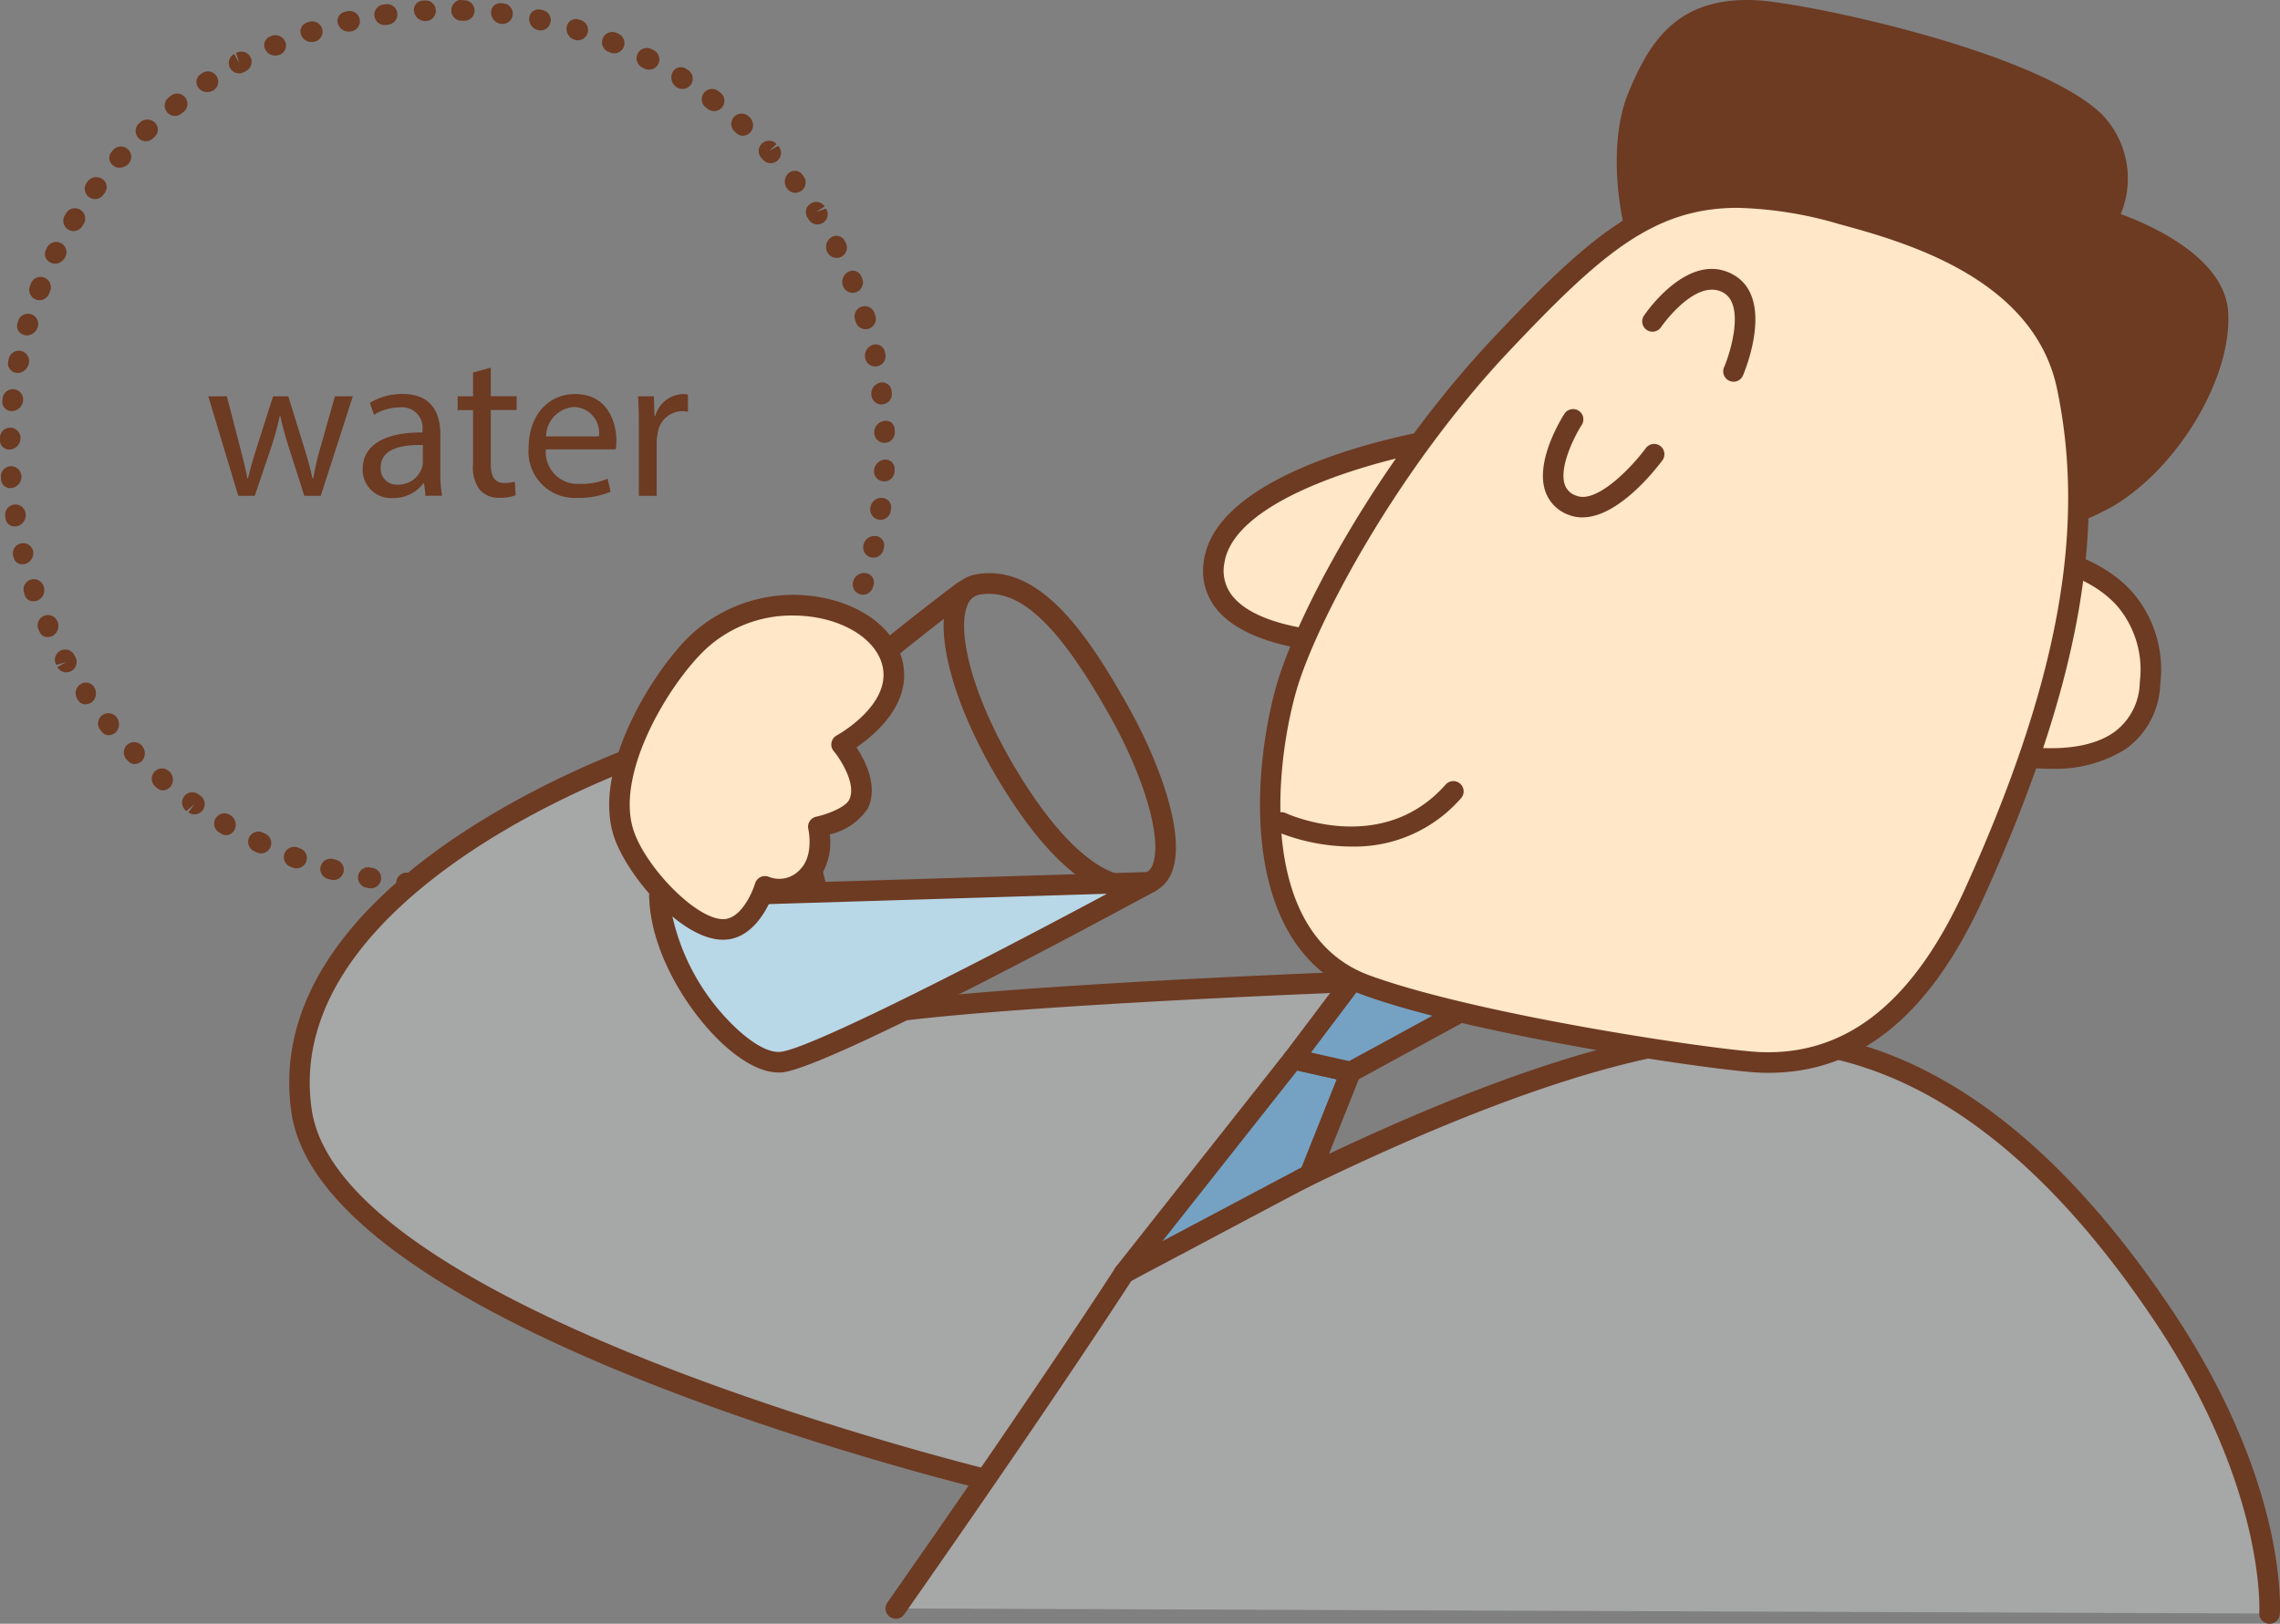 <svg xmlns="http://www.w3.org/2000/svg" xmlns:xlink="http://www.w3.org/1999/xlink" width="180" height="128.215" viewBox="0 0 180 128.215"><rect x="0" y="0" width="180" height="128.215" fill="#808080" stroke="none"/><defs><clipPath id="a"><rect width="180" height="128.215" transform="translate(0 0)" fill="none"/></clipPath></defs><g transform="translate(0 0.002)"><g transform="translate(0 -0.002)" clip-path="url(#a)"><path d="M35.333,70.672h-.2a.813.813,0,0,1,0-1.626h.2a.817.817,0,0,1,.307.061.932.932,0,0,1,1.228.735.728.728,0,0,1-.686.82c-.008,0-.217.006-.225.006a.8.8,0,0,1-.307-.061.825.825,0,0,1-.317.065m-3.043-.134-.069,0-.2-.018a.814.814,0,0,1-.739-.881.824.824,0,0,1,.881-.737.9.9,0,0,1,.838.889.739.739,0,0,1-.71.749m6.7-.059a.813.813,0,0,1-.071-1.622.894.894,0,0,1,.98.715.729.729,0,0,1-.611.879l-.225.024c-.024,0-.049,0-.073,0m-9.713-.337a.68.68,0,0,1-.144-.014l-.2-.035a.811.811,0,0,1-.66-.94.8.8,0,0,1,.942-.658l.2.035a.812.812,0,0,1-.14,1.612M42,70.029a.811.811,0,0,1-.142-1.61.9.9,0,0,1,1.049.609.741.741,0,0,1-.54.944l-.223.045a.68.68,0,0,1-.144.012m-15.691-.55a.8.8,0,0,1-.215-.03L25.9,69.4a.812.812,0,1,1,.426-1.567l.2.055a.812.812,0,0,1-.213,1.6m18.651-.164a.813.813,0,0,1-.217-1.6.893.893,0,0,1,1.094.528.727.727,0,0,1-.443.972c-.008,0-.209.063-.217.065a.812.812,0,0,1-.217.03m-21.552-.757a.887.887,0,0,1-.286-.051l-.187-.073a.811.811,0,0,1,.562-1.522l.2.073a.813.813,0,0,1-.286,1.573M47.915,68.3a.832.832,0,0,1-.779-.491.772.772,0,0,1,.4-1.037.9.9,0,0,1,1.155.4.734.734,0,0,1-.347,1.023l-.108.043a.893.893,0,0,1-.317.059M20.6,67.378a.823.823,0,0,1-.353-.081l-.164-.079a.812.812,0,1,1,.668-1.48l.205.1a.813.813,0,0,1-.355,1.545m30.027-.266a.813.813,0,0,1-.384-1.529c.008-.006.2-.1.205-.106a.813.813,0,0,1,.717,1.46l-.357-.729.2.806a.808.808,0,0,1-.382.1M17.851,65.946a.7.7,0,0,1-.351-.1l-.193-.114a.812.812,0,1,1,.846-1.386.9.9,0,0,1,.378,1.155.808.808,0,0,1-.68.443m35.436-.3a.812.812,0,0,1-.428-1.5.907.907,0,0,1,1.2.209.731.731,0,0,1-.175,1.064l-.173.108a.808.808,0,0,1-.428.122M15.348,64.3a.8.8,0,0,1-.471-.152l.473-.66-.627.55a.812.812,0,1,1,.924-1.336l.175.126a.812.812,0,0,1-.473,1.472m40.465-.359a.811.811,0,0,1-.5-1.451l.183-.138a.812.812,0,1,1,.956,1.313l-.479-.658.337.761a.809.809,0,0,1-.5.173M12.86,62.406a.673.673,0,0,1-.436-.166l-.154-.132a.812.812,0,0,1,1.049-1.24.9.9,0,0,1,.173,1.21.849.849,0,0,1-.631.329m45.318-.374a.812.812,0,0,1-.53-1.427.9.9,0,0,1,1.214.01.731.731,0,0,1,.012,1.072l-.166.146a.8.8,0,0,1-.53.2M10.629,60.328a.676.676,0,0,1-.481-.205l-.154-.158a.812.812,0,0,1,1.171-1.125.9.9,0,0,1,.065,1.214.867.867,0,0,1-.6.274m49.739-.406a.812.812,0,0,1-.6-1.362l.144-.156A.813.813,0,1,1,61.1,59.518l-.132.14a.812.812,0,0,1-.6.264M8.574,58.052a.661.661,0,0,1-.518-.252l-.132-.16a.812.812,0,1,1,1.259-1.027.907.907,0,0,1-.049,1.22.893.893,0,0,1-.56.219m53.791-.428a.813.813,0,0,1-.635-1.317.9.9,0,0,1,1.2-.221.735.735,0,0,1,.2,1.064L63,57.317a.81.81,0,0,1-.635.307M6.739,55.614a.655.655,0,0,1-.552-.3l-.061-.087a.857.857,0,0,1,.179-1.169.771.771,0,0,1,1.1.162.9.9,0,0,1-.144,1.214.92.92,0,0,1-.52.177m57.415-.455a.812.812,0,0,1-.676-1.261.9.9,0,0,1,1.173-.327.739.739,0,0,1,.3,1.041l-.12.183a.809.809,0,0,1-.678.363M5.243,53.087a.81.81,0,0,1-.713-.422l.71-.392-.8.227a.813.813,0,0,1,1.413-.806l.1.189a.814.814,0,0,1-.71,1.2m60.476-.536a.8.8,0,0,1-.39-.1.809.809,0,0,1-.321-1.1.9.9,0,0,1,1.145-.42.736.736,0,0,1,.38,1.013l-.1.189a.812.812,0,0,1-.713.422M3.757,50.3a.669.669,0,0,1-.631-.4L3.041,49.7a.812.812,0,1,1,1.488-.652.906.906,0,0,1-.374,1.161.983.983,0,0,1-.4.089m63.283-.544a.739.739,0,0,1-.288-.059.769.769,0,0,1-.453-1.015l.081-.189a.812.812,0,1,1,1.5.631l-.043.1a.887.887,0,0,1-.794.534m-64.4-2.282a.684.684,0,0,1-.674-.461L1.9,46.8a.812.812,0,1,1,1.541-.516.9.9,0,0,1-.461,1.127.983.983,0,0,1-.335.061m65.486-.516a.8.8,0,0,1-.264-.045.813.813,0,0,1-.505-1.031.9.9,0,0,1,1.049-.617.74.74,0,0,1,.556.932l-.069.213a.811.811,0,0,1-.767.548M1.778,44.547a.68.68,0,0,1-.7-.52l-.055-.219A.812.812,0,0,1,2.6,43.449a.9.9,0,0,1-.576,1.068,1.072,1.072,0,0,1-.248.03m67.176-.516a.838.838,0,0,1-.187-.022.814.814,0,0,1-.6-.976.9.9,0,0,1,.995-.708.735.735,0,0,1,.633.877l-.047.2a.814.814,0,0,1-.79.627M1.19,41.561a.7.7,0,0,1-.747-.587c0-.006-.032-.211-.032-.219a.812.812,0,1,1,1.61-.219.9.9,0,0,1-.67,1.013,1.087,1.087,0,0,1-.16.012m68.323-.52a.72.72,0,0,1-.13-.012.811.811,0,0,1-.672-.93.878.878,0,0,1,.924-.788.742.742,0,0,1,.713.822l-.032.223a.812.812,0,0,1-.8.684M.867,38.534a.715.715,0,0,1-.782-.652l-.016-.215a.814.814,0,0,1,.763-.859.835.835,0,0,1,.859.763.905.905,0,0,1-.749.96c-.026,0-.051,0-.075,0m68.94-.524-.059,0A.813.813,0,0,1,69,37.138a.947.947,0,0,1,.863-.853.732.732,0,0,1,.769.747c0,.008-.012.217-.012.225a.814.814,0,0,1-.81.753m-69-2.517-.014,0a.729.729,0,0,1-.8-.723l0-.213a.8.8,0,0,1,.834-.788.81.81,0,0,1,.788.834.908.908,0,0,1-.816.891m69.028-.526a.813.813,0,0,1-.812-.79.906.906,0,0,1,.777-.936.681.681,0,0,1,.838.674l.008.215a.812.812,0,0,1-.788.834l-.024,0M.987,32.461a.406.406,0,0,1-.069,0,.735.735,0,0,1-.733-.8l.022-.213a.812.812,0,1,1,1.614.189.918.918,0,0,1-.834.824M69.6,31.937a.815.815,0,0,1-.806-.719.9.9,0,0,1,.686-1.007.745.745,0,0,1,.9.6l.026.215a.815.815,0,0,1-.713.9.777.777,0,0,1-.1.006M1.427,29.448a.656.656,0,0,1-.124-.012.738.738,0,0,1-.664-.855l.043-.213a.812.812,0,1,1,1.589.329.928.928,0,0,1-.844.751M69.1,28.935a.811.811,0,0,1-.794-.648.9.9,0,0,1,.6-1.058.734.734,0,0,1,.942.514l.047.215a.812.812,0,0,1-.631.96.921.921,0,0,1-.164.016M2.134,26.482a.673.673,0,0,1-.189-.026.733.733,0,0,1-.577-.905l.063-.211a.811.811,0,1,1,1.549.483.946.946,0,0,1-.846.66m66.2-.493a.814.814,0,0,1-.775-.57l-.061-.2a.811.811,0,1,1,1.553-.471l.059.189a.813.813,0,0,1-.534,1.017.841.841,0,0,1-.242.037M3.118,23.7a.838.838,0,0,1-.294-.055.813.813,0,0,1-.461-1.054l.073-.189a.813.813,0,1,1,1.514.591l-.075.189a.811.811,0,0,1-.757.518m64.2-.581a.812.812,0,0,1-.755-.518.9.9,0,0,1,.412-1.141.731.731,0,0,1,1.015.347l.085.2a.816.816,0,0,1-.461,1.054.841.841,0,0,1-.3.055m-62.983-2.3a.7.7,0,0,1-.3-.067.742.742,0,0,1-.414-1.007l.1-.213A.812.812,0,0,1,5.15,20.3a.94.94,0,0,1-.818.522m61.714-.461a.812.812,0,0,1-.723-.44.906.906,0,0,1,.3-1.181.738.738,0,0,1,1.049.248l.1.189a.814.814,0,0,1-.349,1.094.823.823,0,0,1-.371.091M5.808,18.245A.815.815,0,0,1,5.118,17l.1-.164a.812.812,0,0,1,1.393.836l-.114.185a.815.815,0,0,1-.69.386m58.728-.524a.812.812,0,0,1-.684-.376l-.112-.173a.812.812,0,0,1,1.37-.871l-.684.436.792-.268a.812.812,0,0,1-.682,1.25M7.5,15.716a.815.815,0,0,1-.66-1.285l.067-.091a.858.858,0,0,1,1.161-.219.772.772,0,0,1,.213,1.09l-.12.164a.813.813,0,0,1-.662.341m55.3-.493a.809.809,0,0,1-.648-.321.9.9,0,0,1,.089-1.214.733.733,0,0,1,1.076.065l.128.166a.813.813,0,0,1-.646,1.3M9.429,13.239a.722.722,0,0,1-.489-.173A.731.731,0,0,1,8.8,12l.144-.166a.812.812,0,0,1,1.206,1.088.989.989,0,0,1-.719.315m51.418-.351a.817.817,0,0,1-.593-.256l-.142-.156a.811.811,0,1,1,1.194-1.1l-.6.548.729-.408a.813.813,0,0,1-.591,1.37M11.522,11.15a.8.8,0,0,1-.581-.246.812.812,0,0,1,.012-1.149l.081-.079a.866.866,0,0,1,1.181-.01.773.773,0,0,1,.02,1.11l-.148.14a.8.8,0,0,1-.566.233m47.129-.434a.733.733,0,0,1-.5-.195l-.15-.136a.812.812,0,0,1,1.088-1.206l.079.071a.857.857,0,0,1,.091,1.179.839.839,0,0,1-.613.286M13.814,9.149A.813.813,0,0,1,13.308,7.7l.152-.12A.812.812,0,1,1,14.484,8.84l-.166.132a.8.8,0,0,1-.5.177m42.555-.378a.826.826,0,0,1-.477-.156l-.181-.14a.811.811,0,1,1,1-1.281l.14.108a.813.813,0,0,1-.479,1.47M16.357,7.265a.8.8,0,0,1-.68-.333.729.729,0,0,1,.144-1.064L16,5.749a.813.813,0,0,1,.877,1.368.975.975,0,0,1-.522.148m37.521-.244a.816.816,0,0,1-.445-.132.9.9,0,0,1-.339-1.167.737.737,0,0,1,1.041-.313l.189.12a.813.813,0,0,1-.447,1.492m-35-1.232a.813.813,0,0,1-.384-1.529l.384.717-.229-.8a.812.812,0,1,1,.812,1.407l-.2.11a.814.814,0,0,1-.382.1M51.242,5.5a.807.807,0,0,1-.357-.083l-.2-.1a.813.813,0,0,1,.757-1.439l.162.083A.812.812,0,0,1,51.242,5.5M21.747,4.382a.841.841,0,0,1-.784-.447A.731.731,0,0,1,21.278,2.9l.114-.051a.851.851,0,0,1,1.108.4.777.777,0,0,1-.374,1.052.927.927,0,0,1-.38.077m26.736-.168a.772.772,0,0,1-.3-.063l-.195-.077a.813.813,0,0,1,.621-1.5l.183.077a.812.812,0,0,1-.3,1.565m-23.87-.9a.86.86,0,0,1-.836-.53.733.733,0,0,1,.414-.991l.211-.069a.812.812,0,0,1,.483,1.551.928.928,0,0,1-.272.039m21-.132a.746.746,0,0,1-.238-.039A.9.9,0,0,1,44.742,2.1a.733.733,0,0,1,.916-.572l.2.063a.812.812,0,0,1-.24,1.587m-18.06-.684a.876.876,0,0,1-.869-.6.732.732,0,0,1,.5-.956l.2-.047a.811.811,0,1,1,.376,1.577.782.782,0,0,1-.207.024M42.675,2.4a.793.793,0,0,1-.168-.018A.907.907,0,0,1,41.78,1.4a.734.734,0,0,1,.863-.648l.2.041A.813.813,0,0,1,42.675,2.4M30.368,1.975A.812.812,0,0,1,30.252.359l.2-.028a.812.812,0,0,1,.24,1.606l-.2.028a.8.8,0,0,1-.12.01m9.307-.085a.81.81,0,0,1-.1-.006.9.9,0,0,1-.81-.913.724.724,0,0,1,.8-.723l.2.022a.813.813,0,0,1-.1,1.62M33.6,1.662A.9.9,0,0,1,32.686.9a.733.733,0,0,1,.662-.853l.2-.012a.812.812,0,0,1,.1,1.622l-.049,0m3.045-.018-.024,0-.2-.006A.81.81,0,0,1,35.627.8c.014-.449.422-.877.836-.788l.2.006a.812.812,0,0,1-.024,1.624" transform="translate(0 0.002)" fill="#6d3a22"/><path d="M9.564,15.415,10.6,19.408c.227.877.438,1.689.585,2.5h.049c.179-.794.438-1.638.7-2.481l1.281-4.011h1.2l1.216,3.93c.294.94.52,1.768.7,2.562h.049a24.216,24.216,0,0,1,.6-2.548L18.1,15.415h1.411l-2.531,7.856h-1.3l-1.2-3.749a26,26,0,0,1-.7-2.58h-.032a22.792,22.792,0,0,1-.715,2.6l-1.265,3.733h-1.3L8.1,15.415Z" transform="translate(8.344 15.876)" fill="#6d3a22"/><path d="M19.07,23.361l-.114-.991h-.051a2.92,2.92,0,0,1-2.4,1.169,2.239,2.239,0,0,1-2.4-2.257c0-1.9,1.687-2.937,4.722-2.921V18.2a1.619,1.619,0,0,0-1.784-1.819A3.9,3.9,0,0,0,15,16.965l-.325-.942a4.875,4.875,0,0,1,2.58-.7c2.4,0,2.986,1.638,2.986,3.213v2.937a11.067,11.067,0,0,0,.13,1.884Zm-.211-4.009c-1.559-.035-3.329.242-3.329,1.768a1.265,1.265,0,0,0,1.348,1.364,1.959,1.959,0,0,0,1.9-1.313,1.581,1.581,0,0,0,.081-.457Z" transform="translate(14.525 15.786)" fill="#6d3a22"/><path d="M20.414,14.3v2.255h2.044v1.088H20.414v4.236c0,.974.274,1.524,1.068,1.524a3.122,3.122,0,0,0,.83-.1l.063,1.074a3.535,3.535,0,0,1-1.263.195,1.989,1.989,0,0,1-1.545-.6,2.912,2.912,0,0,1-.552-2.046V17.647H17.8V16.559h1.216V14.68Z" transform="translate(18.332 14.732)" fill="#6d3a22"/><path d="M21.92,19.694a2.518,2.518,0,0,0,2.7,2.726,5.121,5.121,0,0,0,2.174-.408l.244,1.023a6.322,6.322,0,0,1-2.613.489,3.649,3.649,0,0,1-3.863-3.962c0-2.369,1.395-4.234,3.684-4.234,2.564,0,3.246,2.255,3.246,3.7a5.424,5.424,0,0,1-.049.666Zm4.188-1.023a2.035,2.035,0,0,0-1.981-2.322,2.368,2.368,0,0,0-2.19,2.322Z" transform="translate(21.173 15.787)" fill="#6d3a22"/><path d="M24.879,17.958c0-.926-.016-1.721-.065-2.452h1.248l.049,1.543h.067a2.354,2.354,0,0,1,2.174-1.721,1.436,1.436,0,0,1,.4.051v1.346a2.116,2.116,0,0,0-.485-.049,2,2,0,0,0-1.914,1.833,3.808,3.808,0,0,0-.067.668v4.186H24.879Z" transform="translate(25.557 15.786)" fill="#6d3a22"/><path d="M66.782,88.319S14.3,75.813,11.816,59.025C9.11,40.756,39.559,29.252,49.033,27.9l6.082,23.937c4.4-1.691,39.933-3.045,39.933-3.045" transform="translate(11.995 28.733)" fill="#a6a7a7"/><path d="M67.2,89.545a.752.752,0,0,1-.189-.024c-2.166-.516-53.044-12.827-55.582-29.962-.682-4.6.591-9.106,3.786-13.385C23.248,35.4,41.694,28.6,49.331,27.509a.8.8,0,0,1,.9.6l5.877,23.129c6.9-1.6,37.935-2.8,39.32-2.846a.822.822,0,0,1,.842.777.81.81,0,0,1-.782.842c-12.243.469-36.293,1.693-39.671,2.992a.8.8,0,0,1-.664-.037.807.807,0,0,1-.414-.52l-5.9-23.22c-7.791,1.356-24.814,7.84-32.329,17.912-2.925,3.924-4.1,8.022-3.481,12.178,2.379,16.059,53.832,28.5,54.351,28.624a.812.812,0,0,1-.187,1.6" transform="translate(11.584 28.319)" fill="#6d3a22"/><path d="M143.292,85.88s.674-9.928-8.311-23.4c-13.534-20.3-25.305-21.128-29.856-21.907C88.827,37.778,52.865,59,52.865,59S47.272,67.72,34.839,85.482" transform="translate(35.882 41.523)" fill="#a6a7a7"/><path d="M143.706,87.1l-.055,0a.811.811,0,0,1-.755-.863c.006-.1.524-9.849-8.179-22.9-12.606-18.909-23.75-20.673-28.508-21.426l-.808-.13C90.144,39.153,56.508,58.472,53.855,60.015,53.023,61.3,47.3,70.1,35.916,86.361a.812.812,0,1,1-1.33-.932C46.864,67.889,52.537,59.063,52.594,58.975a.8.8,0,0,1,.272-.262c1.478-.875,36.409-21.353,52.809-18.531l.788.128c4.969.786,16.6,2.627,29.607,22.13,9.033,13.546,8.475,23.492,8.445,23.909a.81.81,0,0,1-.808.755" transform="translate(35.47 41.111)" fill="#6d3a22"/><path d="M43.719,58.094l13.349-16.9L61.6,42.214l-3.236,8.108Z" transform="translate(45.027 42.428)" fill="#75a2c3"/><path d="M44.132,59.318a.821.821,0,0,1-.625-.292A.81.81,0,0,1,43.494,58L56.841,41.1a.849.849,0,0,1,.816-.29l4.537,1.019a.811.811,0,0,1,.574,1.094l-3.236,8.108a.821.821,0,0,1-.373.416L44.511,59.222a.792.792,0,0,1-.38.1M57.8,42.51,47.162,55.978l10.974-5.822,2.771-6.948Z" transform="translate(44.615 42.019)" fill="#6d3a22"/><path d="M55.75,37.632l-5.456,7.233,4.537,1.017,10.72-5.846" transform="translate(51.799 38.759)" fill="#75a2c3"/><path d="M55.243,47.106a.857.857,0,0,1-.177-.02l-4.537-1.017a.814.814,0,0,1-.471-1.283l5.456-7.231a.812.812,0,1,1,1.3.978l-4.7,6.226,3.008.676,10.454-5.7a.813.813,0,0,1,.777,1.427L55.63,47.006a.816.816,0,0,1-.388.1" transform="translate(51.388 38.349)" fill="#6d3a22"/><path d="M64.94,17.085s-16.617,2.684-17.687,9.65c-.991,6.439,10.718,6.427,10.718,6.427" transform="translate(48.606 17.596)" fill="#ffe7c7"/><path d="M58.38,34.391c-.363,0-7.58-.045-10.424-3.355a4.774,4.774,0,0,1-1.094-4.007C48.009,19.56,64.521,16.812,65.223,16.7a.793.793,0,0,1,.932.672.812.812,0,0,1-.672.93c-4.462.723-16.211,3.743-17.015,8.974a3.176,3.176,0,0,0,.719,2.7c2.367,2.763,9.129,2.791,9.2,2.791a.813.813,0,0,1,.812.814.915.915,0,0,1-.814.812" transform="translate(48.193 17.181)" fill="#6d3a22"/><path d="M101.143,16.976s2.4-4.551-.972-7.795C95.305,4.5,77.292.583,73.374.414c-5.6-.244-7.537,2.7-9.256,6.819-2.085,4.986-.258,16.717,5.846,19.489s16.241,14.847,19.975,15.1,8.8-1.529,11.205-2.923c4.85-2.82,9.074-9.634,8.769-14.616-.292-4.76-8.769-7.31-8.769-7.31" transform="translate(65.185 0.412)" fill="#6d3a22"/><path d="M91.118,43.073c-.276,0-.546-.008-.81-.026-2.207-.152-5.8-3.394-9.955-7.145-3.668-3.313-7.462-6.739-10.3-8.026-6.435-2.925-8.6-14.95-6.26-20.543C65.4,3.477,67.52-.274,73.835.016c3.763.16,22.11,3.979,27.325,8.993a7.292,7.292,0,0,1,1.506,7.894c2.276.83,8.215,3.4,8.483,7.746.315,5.16-3.971,12.342-9.171,15.367a25.121,25.121,0,0,1-10.86,3.057M73.139,1.624c-4.377,0-6.108,2.17-7.848,6.333-2.01,4.811-.045,15.951,5.434,18.438,3.067,1.395,6.955,4.9,10.716,8.3,3.437,3.1,7.332,6.618,8.978,6.729,3.6.266,8.532-1.531,10.742-2.811,4.655-2.71,8.643-9.317,8.365-13.864-.211-3.443-5.984-5.917-8.193-6.583a.811.811,0,0,1-.485-1.153c.085-.164,2.068-4.062-.816-6.835C95.4,5.722,77.568,1.8,73.764,1.638c-.213-.008-.422-.014-.625-.014" transform="translate(64.76 0)" fill="#6d3a22"/><path d="M80.274,21.574s10.5.635,9.774,10.133c-.662,8.607-12.669,5.361-12.669,5.361" transform="translate(79.695 22.22)" fill="#ffe7c7"/><path d="M82.575,38.893a20.953,20.953,0,0,1-5-.631A.811.811,0,1,1,78,36.7c.063.014,6.3,1.658,9.62-.694a4.969,4.969,0,0,0,2.028-3.946A7.794,7.794,0,0,0,87.916,26.1c-2.61-2.994-7.233-3.309-7.279-3.311a.812.812,0,0,1-.761-.859.876.876,0,0,1,.861-.761c.217.012,5.351.361,8.4,3.865a9.348,9.348,0,0,1,2.129,7.139,6.575,6.575,0,0,1-2.712,5.152,10.43,10.43,0,0,1-5.982,1.563" transform="translate(79.283 21.808)" fill="#6d3a22"/><path d="M67.711,19.225c-9.47,10.02-15.651,22.307-17.051,27.28-2.192,7.791-2.347,20.218,6.333,23.379s27.747,5.982,31.192,6.1c7.342.242,12.778-4.456,16.828-13.4,6.092-13.448,10.036-26.907,7.308-39.943C110.374,13.322,99.479,10.35,94.506,8.994,82.095,5.613,77.7,8.657,67.711,19.225" transform="translate(50.876 7.909)" fill="#ffe7c7"/><path d="M89.136,77.213c-.191,0-.382,0-.572-.01-3.355-.112-22.6-2.927-31.444-6.147-9.825-3.577-8.767-17.5-6.837-24.361,1.561-5.544,7.943-17.778,17.242-27.615C77.535,8.49,82.2,5.1,95.124,8.621c4.892,1.334,16.347,4.458,18.4,14.258,2.393,11.443.122,23.917-7.365,40.442-4.226,9.34-9.8,13.891-17.021,13.891m-2.41-68.3c-6.65,0-10.8,3.638-18.02,11.278C59.7,29.727,53.317,41.906,51.846,47.135c-1.788,6.36-2.874,19.228,5.828,22.394s27.644,5.94,30.944,6.053c.166,0,.335.006.5.006,6.528,0,11.621-4.236,15.559-12.937,7.334-16.193,9.571-28.356,7.251-39.44C110.084,14.384,99.691,11.551,94.7,10.189a30.726,30.726,0,0,0-7.972-1.275M68.116,19.636h0Z" transform="translate(50.471 7.498)" fill="#6d3a22"/><path d="M71.068,19.367a.815.815,0,0,1-.747-1.135c.526-1.222,1.642-4.933-.051-5.893-2.166-1.22-4.884,2.657-4.91,2.7a.812.812,0,1,1-1.346-.907c.144-.215,3.56-5.193,7.058-3.2,3.309,1.876.849,7.7.741,7.947a.811.811,0,0,1-.745.491" transform="translate(65.788 10.771)" fill="#6d3a22"/><path d="M55.77,35.555a15.748,15.748,0,0,1-5.856-1.161.812.812,0,1,1,.674-1.478c.313.144,7.649,3.388,12.628-2.261a.812.812,0,0,1,1.218,1.074,11.146,11.146,0,0,1-8.664,3.826" transform="translate(50.919 31.289)" fill="#6d3a22"/><path d="M63.125,24.452a2.93,2.93,0,0,1-1.037-.185,3.033,3.033,0,0,1-1.9-1.9c-.794-2.383,1.265-5.7,1.5-6.07a.813.813,0,1,1,1.368.877c-.528.826-1.794,3.278-1.326,4.681a1.4,1.4,0,0,0,.928.887c1.62.637,4.391-2.284,5.487-3.778a.812.812,0,0,1,1.309.96c-.374.507-3.412,4.525-6.329,4.525" transform="translate(61.803 16.403)" fill="#6d3a22"/><path d="M51.487,47.842c-2.235,0-5.83-1.575-10.342-9.015-3.678-6.057-5.29-11.983-4.013-14.745a2.858,2.858,0,0,1,2.209-1.705c4.916-.812,8.65,4.582,11.96,10.5,2.219,3.964,4.468,9.683,3.51,12.752a2.866,2.866,0,0,1-1.449,1.794,4.252,4.252,0,0,1-1.874.416M40.282,23.925a4.343,4.343,0,0,0-.686.055,1.249,1.249,0,0,0-.991.786c-.881,1.9.187,7.054,3.928,13.219,4.456,7.346,8.146,8.93,10.115,7.984a1.268,1.268,0,0,0,.611-.822c.641-2.054-.745-6.774-3.376-11.473-3.782-6.764-6.7-9.748-9.6-9.748m-.814-.747h0Z" transform="translate(37.797 22.962)" fill="#6d3a22"/><path d="M26.061,48.4a.813.813,0,0,1-.812-.79c-.181-6.287,21.834-22.979,24.345-24.863a.813.813,0,0,1,.974,1.3c-9.589,7.19-23.815,19.388-23.7,23.515a.812.812,0,0,1-.788.834l-.024,0" transform="translate(26.003 23.26)" fill="#6d3a22"/><path d="M64.385,34.316,25.648,35.5c.168,5.921,6.173,13.215,9.551,13.026s29.186-14.21,29.186-14.21" transform="translate(26.416 35.343)" fill="#b8d7e7"/><path d="M35.479,49.76c-1.622,0-3.28-1.206-4.4-2.237-2.718-2.5-5.7-7.19-5.828-11.581a.81.81,0,0,1,.788-.834l38.737-1.183a.737.737,0,0,1,.81.6.815.815,0,0,1-.4.926c-2.657,1.443-26.068,14.116-29.529,14.307-.059,0-.118,0-.177,0M26.933,36.7a17.35,17.35,0,0,0,5.243,9.622c1.3,1.2,2.529,1.882,3.39,1.809,2.127-.118,15.637-7.02,25.825-12.484Z" transform="translate(26.004 34.925)" fill="#6d3a22"/><path d="M41.626,34.537s4.821-2.59,4.04-6.3c-.989-4.693-10.016-6.851-15.373-1.768-2.958,2.8-7.385,10.079-5.907,14.963.93,3.085,5.367,8.1,8.2,7.691,2.085-.292,2.99-3.382,2.99-3.382a3.058,3.058,0,0,0,3.4-.812c1.4-1.466.816-3.893.816-3.893s2.562-.54,3.167-1.78c.964-1.979-1.332-4.716-1.332-4.716" transform="translate(24.813 24.246)" fill="#ffe7c7"/><path d="M32.674,50.363c-3.408,0-7.758-5.322-8.654-8.292C22.382,36.654,27.284,29,30.146,26.285a11.944,11.944,0,0,1,11.595-2.625c2.759.861,4.677,2.661,5.132,4.815.69,3.284-2.2,5.708-3.662,6.7.715,1.08,1.74,3.1.887,4.843a4.932,4.932,0,0,1-2.99,2.028,4.972,4.972,0,0,1-1.133,3.851,3.829,3.829,0,0,1-3.485,1.226c-.461,1.074-1.518,2.949-3.38,3.213a3.427,3.427,0,0,1-.436.028m5.538-25.6a9.973,9.973,0,0,0-6.946,2.7c-2.781,2.635-7.06,9.61-5.69,14.139.9,2.976,5.152,7.389,7.308,7.125,1.275-.181,2.111-2.091,2.326-2.809a.815.815,0,0,1,1.114-.51,2.221,2.221,0,0,0,2.477-.633c1.068-1.121.617-3.128.613-3.146a.807.807,0,0,1,.106-.621.819.819,0,0,1,.516-.361c.879-.187,2.314-.741,2.606-1.34.6-1.228-.717-3.234-1.224-3.839a.8.8,0,0,1-.175-.674.815.815,0,0,1,.41-.562c.043-.022,4.277-2.353,3.63-5.422-.329-1.569-1.835-2.915-4.025-3.6a10.382,10.382,0,0,0-3.045-.445" transform="translate(24.402 23.838)" fill="#6d3a22"/></g></g></svg>